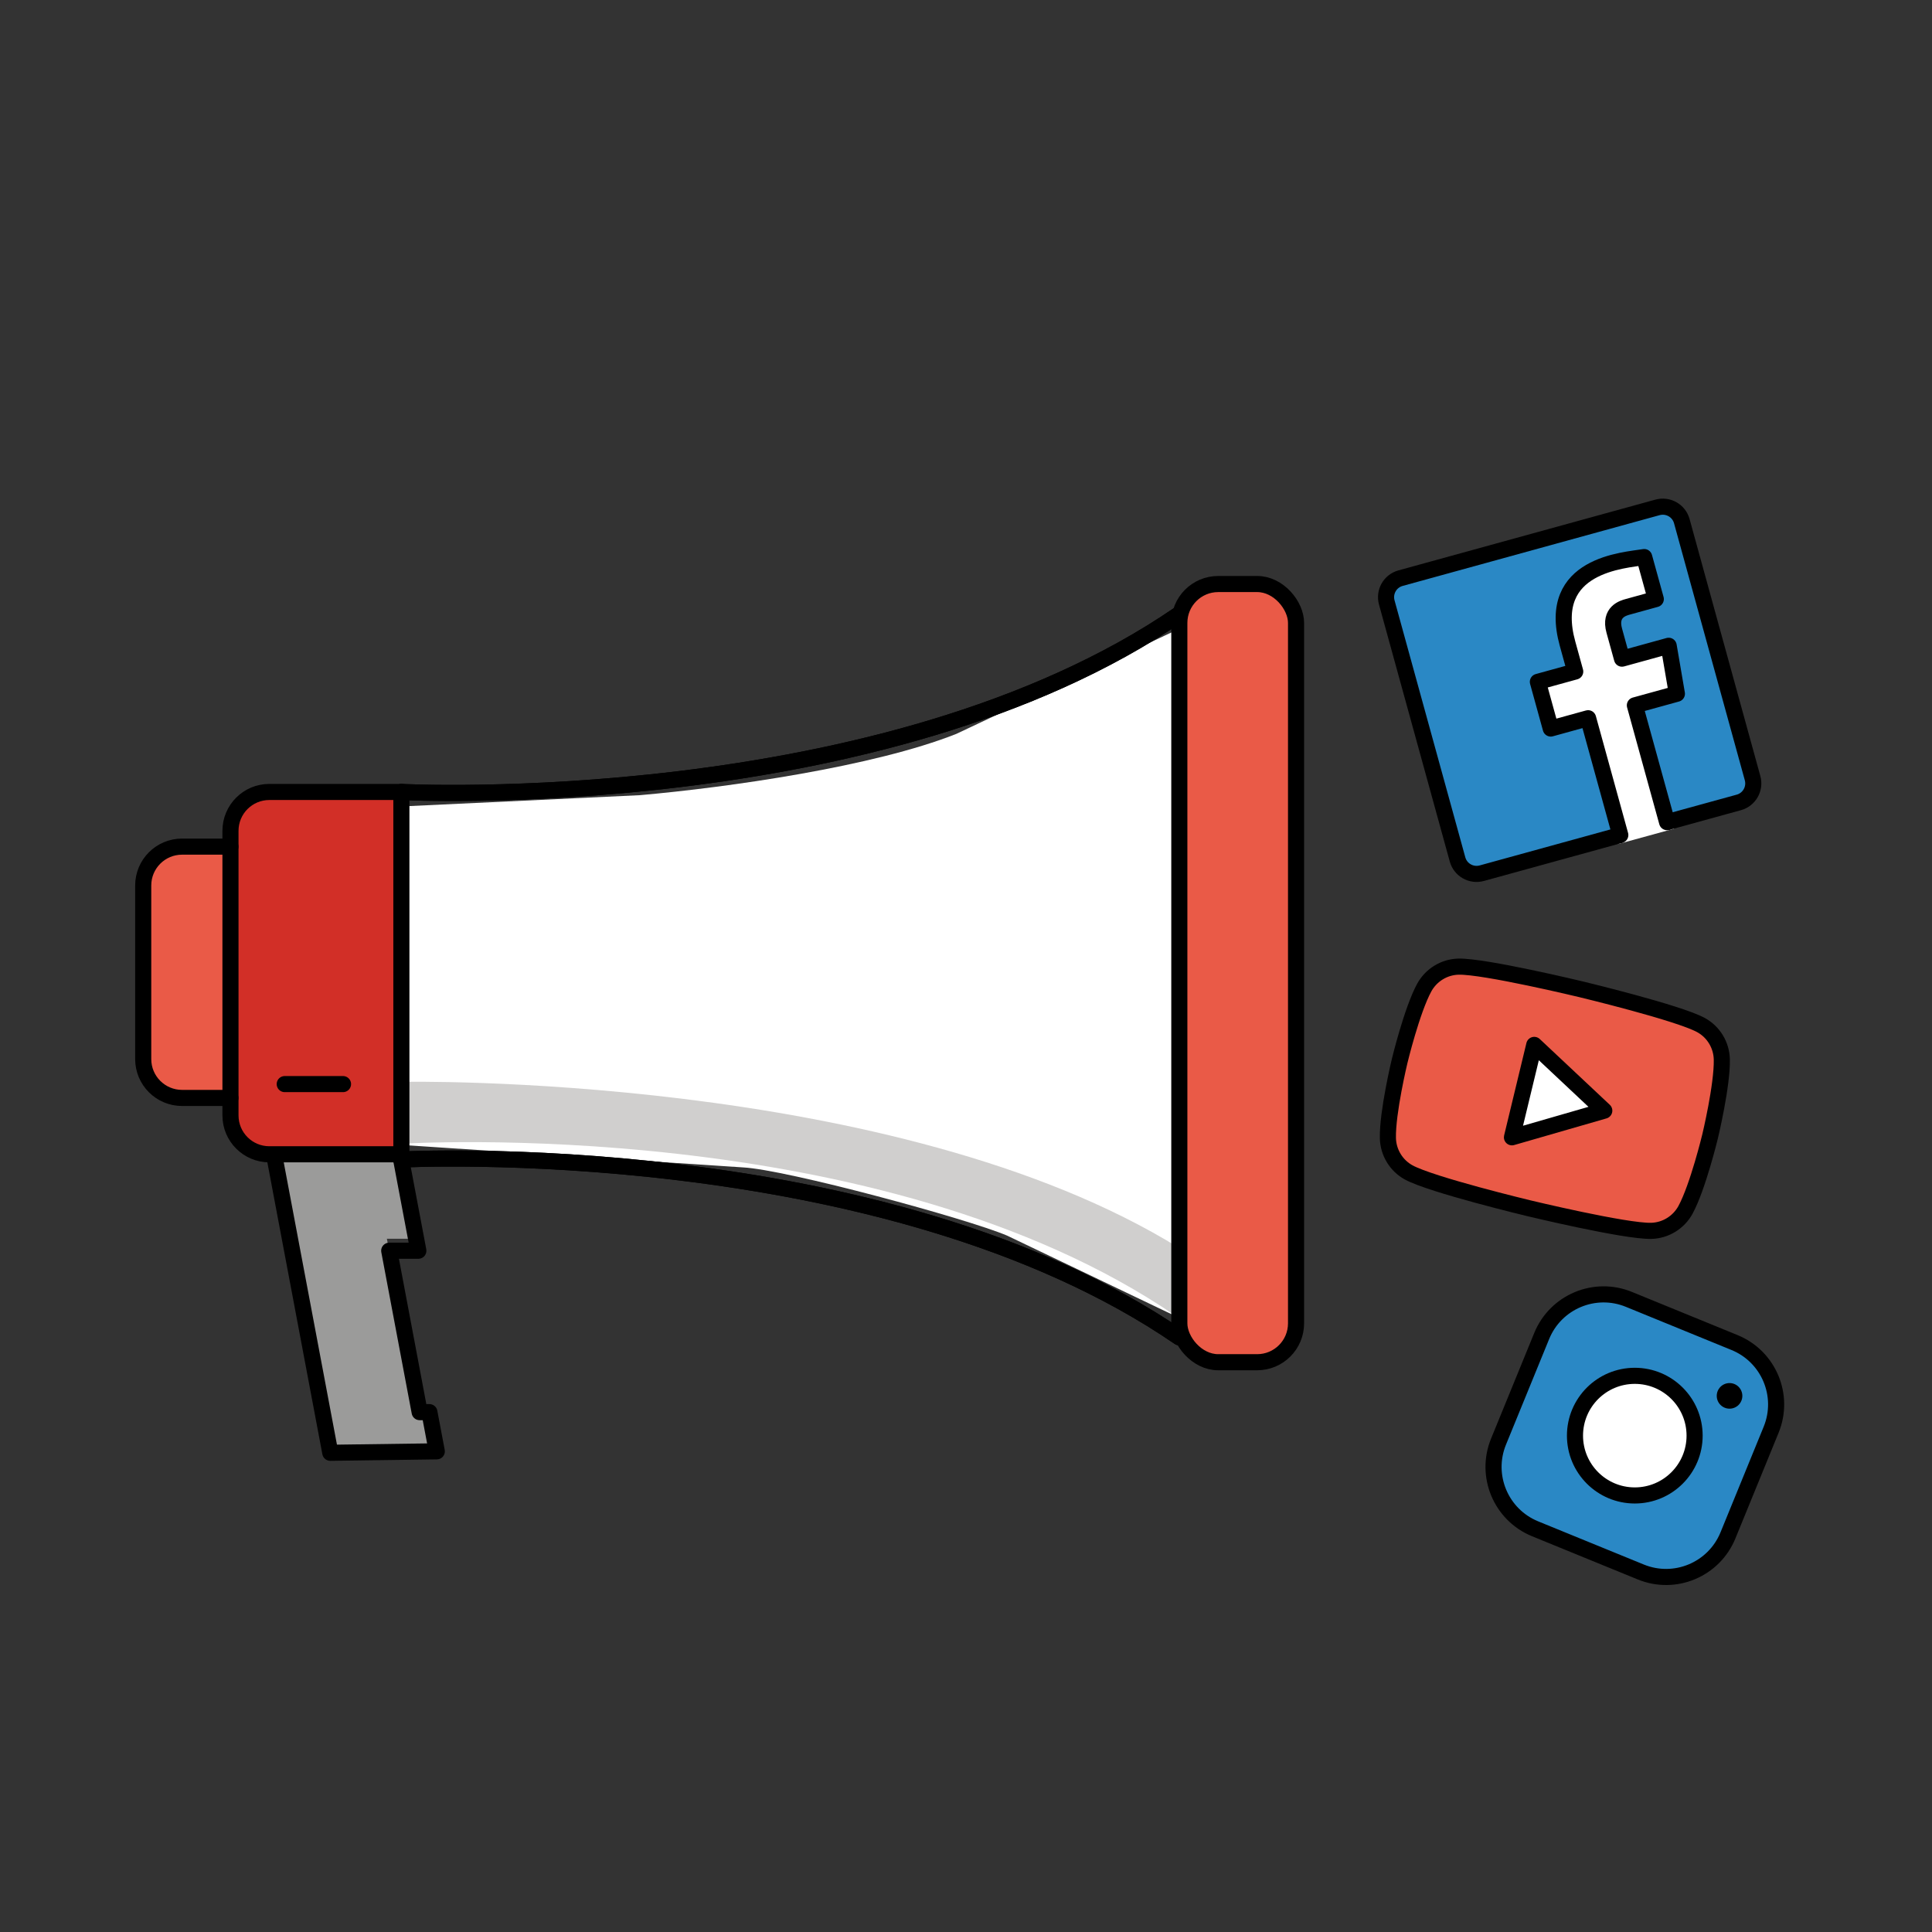 <svg viewBox="0 0 240 240" xmlns="http://www.w3.org/2000/svg" id="a"><rect x="0" y="0" width="240" height="240" fill="#333333" stroke="none"/><g id="b"><path style="fill:#2a88c5;" d="M205.34,63.19l-30.79,8.48c-1.62.45-2.57,2.12-2.12,3.74l8.48,30.79c.45,1.62,2.12,2.57,3.74,2.12l30.79-8.48c1.62-.45,2.57-2.12,2.12-3.74l-8.48-30.79c-.45-1.62-2.12-2.57-3.74-2.12Z"></path><line style="fill:none; stroke:#fff; stroke-miterlimit:10; stroke-width:2px;" y2="101.98" x2="207.69" y1="103.89" x1="200.73"></line><path style="fill:#fff;" d="M202.1,75.78l3.44-.95-1.42-5.15c-2.29.63-12.08.86-9.4,10.6l.95,3.44-4.58,1.26,1.58,5.73,4.58-1.26,3.75,13.61,5.72-1.59-3.75-13.6,5.15-1.42-1.01-5.88-5.73,1.58-.95-3.44c-.63-2.29,1.09-2.76,1.66-2.92Z"></path></g><g id="c"><path style="fill:none; stroke:#000; stroke-miterlimit:10; stroke-width:2px;" d="M207.09,102.13l8.91-2.45c1.31-.36,2.07-1.71,1.71-3.02l-8.79-31.92c-.36-1.31-1.71-2.07-3.02-1.71l-31.92,8.79c-1.31.36-2.07,1.71-1.71,3.02l8.79,31.92c.36,1.31,1.71,2.07,3.02,1.71l17.21-4.74"></path><path style="fill:none; stroke:#000; stroke-linecap:round; stroke-linejoin:round; stroke-width:2px;" d="M207.09,102.13l-4-14.51,5.22-1.44-1.02-5.96-5.8,1.6-.96-3.48c-.64-2.32,1.1-2.8,1.68-2.96l3.48-.96-1.44-5.22c-2.41.41-12.25.88-9.53,10.74l.96,3.48-4.64,1.28,1.6,5.8,4.64-1.28,4,14.51"></path></g><g id="d"><path style="fill:#2a88c5;" d="M215.48,166.78l-13.14-5.37c-4.24-1.73-9.08.3-10.82,4.54l-5.37,13.14c-1.73,4.24.3,9.08,4.54,10.82l13.14,5.37c4.24,1.73,9.08-.3,10.82-4.54l5.37-13.14c1.73-4.24-.3-9.08-4.54-10.82Z"></path></g><g id="e"><path style="fill:none; stroke:#000; stroke-miterlimit:10; stroke-width:2px;" d="M215.48,166.78l-13.14-5.37c-4.24-1.73-9.08.3-10.82,4.54l-5.37,13.14c-1.73,4.24.3,9.08,4.54,10.82l13.14,5.37c4.24,1.73,9.08-.3,10.82-4.54l5.37-13.14c1.73-4.24-.3-9.08-4.54-10.82Z"></path><circle style="fill:#fff; stroke:#000; stroke-miterlimit:10; stroke-width:2px;" r="7.43" cy="178.34" cx="203.08"></circle><circle r="1.59" cy="173.4" cx="214.85"></circle></g><g id="f"><path style="fill:#fff;" d="M49.86,142.23l42.45,2.79c5.39.28,27.82,6.36,32.79,8.47l21.4,10.23v-85.62l-27.69,13.06c-10.27,4.08-28.32,6.65-39.32,7.62l-29.63,1.4v42.05Z"></path><path style="fill:#d0cfce;" d="M49.86,142.08v-7.69s61.34-1.22,96.64,20.65l-.41,8.46c-36.75-25.2-96.23-21.42-96.23-21.42"></path><path style="fill:#d22f27;" d="M33.46,98.38h16.4v45.01h-16.4c-2.67,0-4.83-2.16-4.83-4.83v-35.35c0-2.67,2.16-4.83,4.83-4.83Z"></path><rect style="fill:#ea5a47;" ry="4.83" rx="4.83" height="96.67" width="14.5" y="72.55" x="146.5"></rect><path style="fill:#9b9b9a;" d="M49.85,144.14l1.52,9.74h-3.31l4.06,21.54h1.81l.92,4.87-13.83.18-6.85-36.34"></path><path style="fill:#ea5a47;" d="M28.62,105.17h-6c-2.67,0-4.83,2.16-4.83,4.83v21.56c0,2.67,2.16,4.83,4.83,4.83h6"></path></g><g id="g"><path style="fill:none; stroke:#000; stroke-linecap:round; stroke-linejoin:round; stroke-width:2px;" d="M49.86,98.38s59.89,3.11,96.64-22.09"></path><path style="fill:none; stroke:#000; stroke-linecap:round; stroke-linejoin:round; stroke-width:2px;" d="M49.86,144.04s59.89-3.11,96.64,22.09"></path><path style="fill:none; stroke:#000; stroke-linecap:round; stroke-linejoin:round; stroke-width:2px;" d="M33.46,98.38h16.4v45.01h-16.4c-2.67,0-4.83-2.16-4.83-4.83v-35.35c0-2.67,2.16-4.83,4.83-4.83Z"></path><rect style="fill:none; stroke:#000; stroke-linecap:round; stroke-linejoin:round; stroke-width:2px;" ry="4.83" rx="4.83" height="96.67" width="14.5" y="72.55" x="146.5"></rect><path style="fill:none; stroke:#000; stroke-linecap:round; stroke-linejoin:round; stroke-width:2px;" d="M49.85,144.14l2.12,11.23h-3.62l3.78,20.05h1.21l.92,4.87-13.23.18-6.85-36.34"></path><path style="fill:none; stroke:#000; stroke-linecap:round; stroke-linejoin:round; stroke-width:2px;" d="M49.86,98.38s59.89,3.11,96.64-22.09"></path><path style="fill:none; stroke:#000; stroke-linecap:round; stroke-linejoin:round; stroke-width:2px;" d="M49.86,144.04s59.89-3.11,96.64,22.09"></path><path style="fill:none; stroke:#000; stroke-linecap:round; stroke-linejoin:round; stroke-width:2px;" d="M28.62,105.17h-6c-2.67,0-4.83,2.16-4.83,4.83v21.56c0,2.67,2.16,4.83,4.83,4.83h6"></path><line style="fill:none; stroke:#000; stroke-linecap:round; stroke-linejoin:round; stroke-width:2px;" y2="134.67" x2="42.61" y1="134.67" x1="35.37"></line></g><g id="h"><path style="fill:#ea5a47;" d="M213.89,131.6c-.04-1.78-1.03-3.41-2.58-4.26-2.81-1.54-14.88-4.44-14.88-4.44,0,0-12.07-2.91-15.27-2.82-1.77.05-3.39,1.05-4.24,2.61-1.54,2.83-3.06,9.15-3.06,9.15,0,0-1.52,6.32-1.45,9.54.04,1.78,1.03,3.41,2.58,4.26,2.81,1.54,14.88,4.44,14.88,4.44,0,0,12.07,2.91,15.27,2.82,1.77-.05,3.39-1.05,4.24-2.61,1.54-2.84,3.06-9.15,3.06-9.15,0,0,1.52-6.32,1.45-9.54"></path><path style="fill:#fff;" d="M187.82,141.28l11.47-3.31-8.7-8.17-2.77,11.48Z"></path></g><g id="i"><path style="fill:none; stroke:#000; stroke-miterlimit:10; stroke-width:2px;" d="M213.89,131.6c-.04-1.78-1.03-3.41-2.58-4.26-2.81-1.54-14.88-4.44-14.88-4.44,0,0-12.07-2.91-15.27-2.82-1.77.05-3.39,1.05-4.24,2.61-1.54,2.83-3.06,9.15-3.06,9.15,0,0-1.52,6.32-1.45,9.54.04,1.78,1.03,3.41,2.58,4.26,2.81,1.54,14.88,4.44,14.88,4.44,0,0,12.07,2.91,15.27,2.82,1.77-.05,3.39-1.05,4.24-2.61,1.54-2.84,3.06-9.15,3.06-9.15,0,0,1.52-6.32,1.45-9.54"></path><path style="fill:none; stroke:#000; stroke-linecap:round; stroke-linejoin:round; stroke-width:2px;" d="M187.82,141.28l11.47-3.31-8.7-8.17-2.77,11.48Z"></path></g></svg>